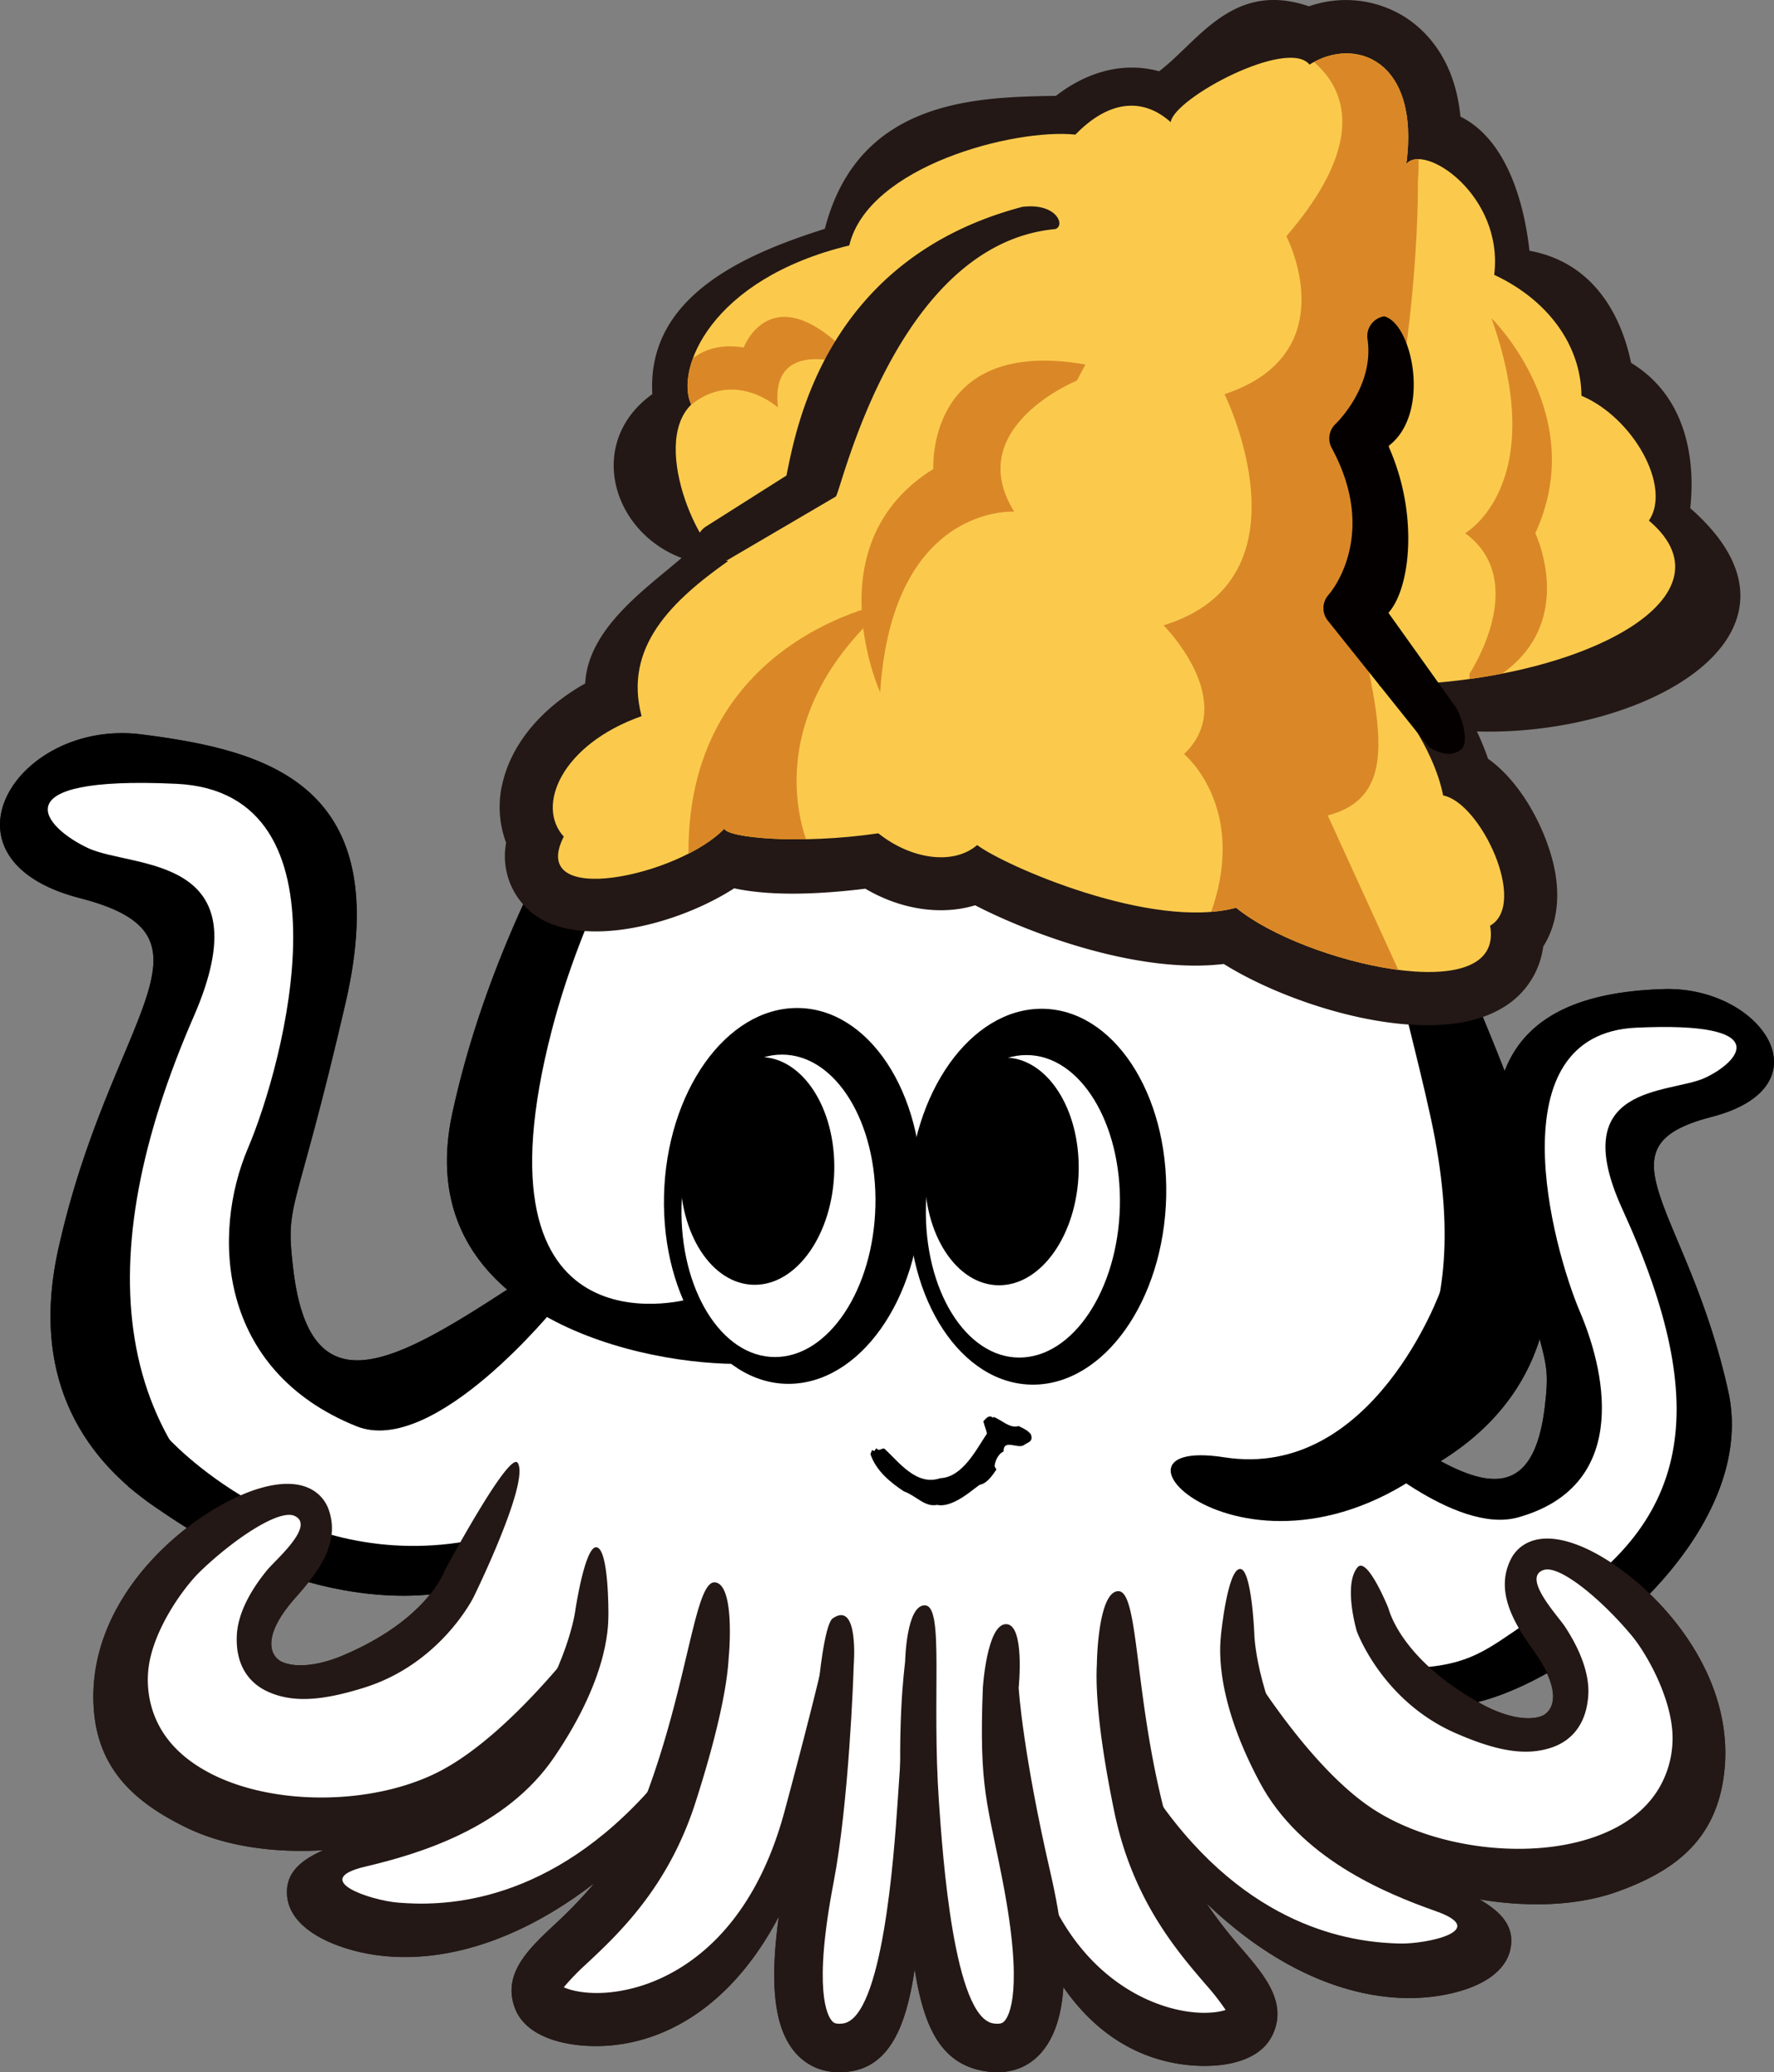<svg id="グループ_140" data-name="グループ 140" xmlns="http://www.w3.org/2000/svg" xmlns:xlink="http://www.w3.org/1999/xlink" width="666.037" height="777.493" viewBox="0 0 666.037 777.493">
  <rect x="0" y="0" width="666.037" height="777.493" fill="#808080" stroke="none"/>
  <defs>
    <clipPath id="clip-path">
      <path id="パス_60" data-name="パス 60" d="M1986.4,1440.824c5.754,31.91-70.319,13.942-95.355-6.745-31.689,8.539-87.055-15.817-97.219-23.508-9.01,7.733-24.965,5.29-37.107-4.411-29.608,4.366-56.9,1.615-57.81-1.744-16.99,17.716-74.183,30.177-60.286,2.984-10.566-11.489-.841-34.583,29.215-45.2-6.852-25.775,11.189-43.169,32.573-58.246-8.731,1.137-29.973-42.886-13.945-58.642-6.116-12.932,7.057-47.1,59.343-59.714,7.079-29.777,61.924-43.967,84.9-41.582,12.118-12.5,24.914-14.4,35.783-4.679,1.251-9.047,43.905-31.751,52.107-21.592,16.858-10.687,41.576-1.965,36.35,37.3,6.558-8.119,36.637,11.62,33,41.585,20.039,9.337,32.586,26.313,32.755,45.358,19.518,8.264,33.918,34.21,25.325,46.853,34.805,29.421-28.09,61.9-101.443,61.708,6.24,4.057,20.688,23.646,24.186,41.407C1982.855,1394.646,2000.74,1432.687,1986.4,1440.824Z" transform="translate(-1634.501 -1113.538)" fill="none"/>
    </clipPath>
  </defs>
  <g id="グループ_34" data-name="グループ 34" transform="translate(0 36.454)">
    <g id="グループ_33" data-name="グループ 33">
      <g id="グループ_32" data-name="グループ 32">
        <g id="グループ_19" data-name="グループ 19" transform="translate(0.001 0.016)">
          <g id="グループ_18" data-name="グループ 18">
            <path id="パス_27" data-name="パス 27" d="M1653.47,1418.949c-56.857-14.632-23.759-67.464,23.159-61.441,46.945,6.005,95.549,18.447,76.545,100.768-19.043,82.317-22.77,73.58-19.631,99.909,6.253,52.624,37.249,35.654,80.326,7.624-17.022-14.567-27.183-35.841-20.6-66.191,14.758-68.13,52.265-134.212,95.554-191.62-1.785-19.4-5.529-54.512-10.732-74.422,0,0,129.695-111.972,237.064-113.132,9.525-1.94,17.746-2.416,24.36-1.667,11.771,1.318,21.231,7.068,26.405,21.545,18.831,29.314,90.432,142.209,93.263,167.215,0,0-38.85,4.861-112.073,52.817,5.941,45.3,26.231,84.7,41.263,123.552,9.1-23.694,34.1-30.016,59.477-30.843,36.936-1.254,62.5,36.544,18.1,47.987s-8.874,34.144,6.356,102.927c5.973,27.029-8.656,54.372-29.538,75.964,17.637,16.988,32.817,43.014,27.272,71.931-4.27,22.166-19.6,32.7-39.195,39.771-15.144,5.465-33.766,6.007-52.04,2.938,8.28,4.784,13.6,10.329,11.627,19-1.792,7.883-10.082,13.759-23.314,16.557-24.9,5.258-58.009-2.781-90.683-34.052a170.1,170.1,0,0,0,13.052,16.876c8.643,10.04,17.609,20.45,11.612,32.683-5.616,11.456-23,12.807-36.155,10.475-16.024-2.845-30.672-11.938-42.3-28.733-.72,11.709-3.844,20.054-8.946,25.456-3.458,3.625-9.651,7.689-19.625,6.354-17.077-2.317-23.77-16.127-27.23-38.465-3.169,21.465-9.407,36.416-24.518,38.465-9.962,1.335-16.181-2.729-19.619-6.354-8.353-8.834-10.521-25.231-6.823-51.989-17.022,32.526-41.165,47.049-64.369,48.635-13.325.922-30.459-2.253-34.821-14.266-4.7-12.806,5.338-22.182,15.047-31.254a166.227,166.227,0,0,0,14.805-15.443c-35.844,27.642-69.659,32.126-93.855,24.229-12.848-4.192-20.439-10.9-21.4-18.923-1.056-8.865,4.837-13.792,13.574-17.685-18.491,1.112-36.956-1.414-51.429-8.47-18.719-9.1-32.845-21.242-34.728-43.724-2.445-29.41,15.542-53.739,34.958-68.735-3.4-2.1-6.824-4.291-10.3-6.722a111.181,111.181,0,0,1-10.957-8.2c-.292-.223-.588-.412-.889-.653l.061-.063c-20.559-17.9-35.786-45.79-26.277-88.835C1664.8,1462.661,1710.3,1433.6,1653.47,1418.949Zm80.933,262.421c-13.6,15.256-8.924,22.312-5.235,24.058,5.075,2.367,13.6,1.62,22.991-2.334,17.756-7.518,27.519-16.43,32.739-22.916-8.586.894-24.668,1.191-45.616-4.622C1737.7,1677.561,1736.053,1679.513,1734.4,1681.371Zm469.8,28.378c-9.193,5.135-18.076,8.839-25.889,10.759.361.209.689.414,1.054.62,8.909,4.941,17.3,6.608,22.6,4.8C2205.1,1724.845,2209.063,1720.253,2204.2,1709.749Zm-39.86-79.587c19.7,10.632,35.255,11.663,39.081-20.386,1.339-11.279,1.055-14.361-1.921-25.44C2194.729,1605.9,2180.083,1620.456,2164.338,1630.161Z" transform="translate(-1623.441 -1118.44)" fill="#231815"/>
          </g>
        </g>
        <g id="グループ_31" data-name="グループ 31">
          <path id="パス_28" data-name="パス 28" d="M1625.212,1375.349c1.242-14.556,47.731-15.889,77.838-4.546,30.106,11.377,36.955,53.419,23.306,106.283-13.638,52.829-13.638,97.16,9.662,118.166,23.311,21.053,77.854-31.809,77.854-31.809s-36.929-32.954-1.7-118.755c20.257-49.287,77.8-129.385,77.8-129.385l-8.978-84.354s9.976-15.968,54.416-45.411c44.423-29.458,128.273-59.915,128.273-59.915s8-1,36.95-4.994,44.517,13.222,44.517,13.222l87.908,157.6-100.007,51.516s1.492,9.088,1.492,27.282c0,18.174,43.966,116.671,33.357,189.408-7.394,50.72-48.656,68.246-72.965,74.252l43.426-7.373s27.279,10.235,43.183,10.235,13.642-1.146,15.333-22.755c1.718-21.579-13.073-100.577-11.948-117.626,1.172-17.034,11.948-28.984,35.251-36.353s44.328-10.8,52.847,11.359-36.924,17.051-42.04,38.643,8.516,25,19.884,68.2c17.034,64.778-31.27,94.888-31.27,94.888s41.5,42.041,29.561,81.272c-11.931,39.2-106.827,22.722-106.827,22.722s18.174,11.363,24.434,20.45c6.24,9.1,12.488,20.464-38.059,17.048-50.593-3.4-85.235-60.809-85.235-60.809s17.021,38.088,22.7,50.594,34.1,31.253-.555,37.5-61.93-54.548-61.93-54.548,11.35,56.823-14.224,58.536c-25.581,1.686-31.253-76.724-31.253-76.724l-3.4,8.529s-7.4,71.6-28.976,67.052c-21.606-4.56-.569-111.939-.569-111.939s-13.085,36.909-19.894,55.678c-6.838,18.747-35.8,39.212-50.017,45.437-14.2,6.263-28.984,2.307-34.092-1.682-5.123-3.986.575-12.506,10.229-26.152,9.667-13.62,18.178-37.5,18.178-37.5s-27.832,23.311-44.32,28.426-69.324,9.074-72.725-7.391c-3.4-16.489,22.722-23.862,22.722-23.862s-17.04-1.715-43.752-4.545-50.571-32.4-49.445-61.951c.908-23.548,23.063-44.52,32.042-52.1-2.966-.938-7.776-3.274-15.57-8.12-25.569-15.922-35.227-73.9-28.4-97.178,6.822-23.308,30.134-107.424,29-119.9C1678.047,1409.462,1622.364,1408.873,1625.212,1375.349Zm563.708,353.464c25-1.126,4.551-36.368,4.551-36.368s-11.934,7.942-21.6,12.488c-9.663,4.561-14.768,5.69-14.768,5.69S2174.11,1729.481,2188.92,1728.813Zm-463.674-18.445c35.121,1.892,63.993-40.136,63.993-40.136l-62.734-4.464s-.623,6.341-10.053,15.125C1707.051,1689.68,1690.135,1708.474,1725.246,1710.368Z" transform="translate(-1613.632 -1114.686)" fill="#fff"/>
          <g id="グループ_30" data-name="グループ 30">
            <g id="グループ_21" data-name="グループ 21">
              <g id="グループ_20" data-name="グループ 20">
                <path id="パス_29" data-name="パス 29" d="M1756.749,1593.707l-18.246-24.12s-82.736,22.342-50.607-101.2c43.3-166.357,261.535-353.023,304.527-339.2,43.055,13.827-5.3,153.7-8.063,201.57-2.223,38.532,23.531,124.553,33.5,170.63,18.2,84.179-14.249,113.5-52.436,148.009,0,0,103.908-9.835,96.94-100.436-6.288-81.782-80.8-153.312-53.9-260.8,33.533-133.9,18.405-166.011-11.7-169.375-30.091-3.37-91.377,16.458-173.664,100.26-69.876,71.15-149.347,173.36-172.583,280.581C1634.625,1572.846,1716.109,1593.422,1756.749,1593.707Z" transform="translate(-1480.688 -1118.436)"/>
                <path id="パス_30" data-name="パス 30" d="M1632.471,1331.11s64.192-19.351,93.895-56.247c0,0-33.326-73.249-73.25-136.389l6.893-15.6s94.522,145.432,97.789,174.24c0,0-41.105,5.022-118.637,57.1Z" transform="translate(-1122.054 -1107.995)"/>
                <path id="パス_31" data-name="パス 31" d="M1879.062,1129s-82.314,14.331-179.33,108.189l6.4,70.99-19.331,12.3s-4.472-59.774-11.922-88.277c0,0,131.116-113.243,238.828-113.18Z" transform="translate(-1420.226 -1117.051)"/>
                <path id="パス_32" data-name="パス 32" d="M1968.8,1404.161s-45.983,57.25-75.337,45.459c-52.238-21.04-54.389-72.248-40.749-104.279,13.659-32,40.646-133.565-26.859-136.759-67.481-3.16-49.5,16.509-33.145,24.12,16.867,7.835,66.353,2.005,39.668,63.189-39.474,90.458-32.876,164.436,40.13,206.146,0,0-113.283-17.986-91.007-118.755,19.5-88.088,65-117.148,8.164-131.8-56.857-14.633-23.759-67.465,23.162-61.439,46.943,6,95.548,18.445,76.546,100.765-19.045,82.321-22.772,73.582-19.631,99.91,6.729,56.553,42,32.765,90.154,1.193Z" transform="translate(-1759.64 -950.956)"/>
                <path id="パス_33" data-name="パス 33" d="M1623.441,1389.991s35.938,33.065,59.733,26.458c40.909-11.381,34.01-51.942,23.373-76.952-10.669-24.993-31.731-104.293,20.958-106.789,52.73-2.495,38.686,12.884,25.914,18.812-13.186,6.135-52.7,1.972-30.989,49.352,34.279,74.836,25.96,118.8-30.723,151.945-17.493,10.219-23.228,19.322-48.036,20.084,0,0-13.552,17.972,18.181,14.015,37.459-4.685,112.635-62.014,100.3-117.786-15.23-68.783-50.757-91.489-6.356-102.928s18.837-49.239-18.1-47.984c-37.657,1.241-74.617,14.394-59.781,78.7,14.89,64.285,17.787,57.469,15.348,78.016-5.273,44.171-32.809,25.6-62.854,5.482Z" transform="translate(-1113.284 -883.575)"/>
                <path id="パス_34" data-name="パス 34" d="M1680.922,1304.959s-25.549-31.521-38.484-21.732c-12.937,9.772,10.725,43.516,10.725,43.516Z" transform="translate(-1065.636 -734.877)" fill="#fff"/>
              </g>
              <path id="パス_35" data-name="パス 35" d="M1748.946,1267.774c.345,1.7,1.017,2.909,1.345,4.639-4.093,6.133-9.188,16.4-17.557,16.748-8.736,3.02-15.379-5.864-20.805-10.979-1.018-.7-2,1.255-3.166-.283l-.7,1.015c-.406.1-.471-.334-.923-.255l-.6,1.429c2.117,6.277,7.374,10.568,12.521,13.982,4.767,1.716,7.844,6.025,12.521,5.1,6.49,1.367,14.988-7.389,16.292-7.629,2.53-.506,4.6-3.621,5.978-5.638l-.7-1.206c.117-1.766,1.315-4.691,3.375-5.545-.065-4.865,5.116-.971,7.53-2.338,1.524-1.193,3.745-1.193,2.733-4.118-1.209-1.522-2.65-2.142-4.6-3.1-3.359,1.11-6.753-2.64-9.565-3.466l.088.465C1751.072,1265.138,1750.069,1266.661,1748.946,1267.774Z" transform="translate(-1379.75 -771.003)"/>
              <path id="パス_36" data-name="パス 36" d="M1815.594,1290.894c-.936,38.91-23.348,70.45-50.071,70.433-26.7-.093-47.578-31.683-46.669-70.608.935-38.962,23.339-70.467,50.031-70.406C1795.631,1220.346,1816.523,1251.965,1815.594,1290.894Z" transform="translate(-1469.554 -878.569)"/>
              <path id="パス_37" data-name="パス 37" d="M1796.821,1282.324c-.721,31.363-17.643,56.74-37.753,56.676-20.083-.031-35.806-25.487-35.033-56.8.751-31.331,17.635-56.692,37.76-56.672C1781.917,1225.569,1797.586,1250.974,1796.821,1282.324Z" transform="translate(-1468.158 -866.301)" fill="#fff"/>
              <path id="パス_38" data-name="パス 38" d="M1786.43,1268.566c-.58,23.613-13.948,42.738-29.917,42.693-15.98-.029-28.434-19.194-27.882-42.756.56-23.613,13.976-42.743,29.93-42.71C1774.481,1225.806,1787,1244.984,1786.43,1268.566Z" transform="translate(-1473.212 -865.665)"/>
              <path id="パス_39" data-name="パス 39" d="M1788.266,1290.976c-.953,38.96-23.343,70.487-50.091,70.45-26.7-.076-47.575-31.68-46.687-70.607.967-38.927,23.374-70.469,50.055-70.421C1768.279,1220.429,1789.176,1252.048,1788.266,1290.976Z" transform="translate(-1350.426 -878.367)"/>
              <path id="パス_40" data-name="パス 40" d="M1769.5,1282.393c-.766,31.318-17.665,56.695-37.785,56.677s-35.8-25.472-35.043-56.82c.729-31.349,17.663-56.722,37.78-56.676C1754.547,1225.575,1770.23,1251.06,1769.5,1282.393Z" transform="translate(-1349.044 -866.176)" fill="#fff"/>
              <path id="パス_41" data-name="パス 41" d="M1759.062,1268.623c-.565,23.6-13.961,42.708-29.92,42.679s-28.421-19.183-27.863-42.793c.556-23.592,13.968-42.709,29.913-42.659C1747.166,1225.863,1759.632,1245.045,1759.062,1268.623Z" transform="translate(-1354.087 -865.531)"/>
              <path id="パス_42" data-name="パス 42" d="M1783.2,1268.224s47.065,52.718,115.958,38.753l-10.034,19.5s-53.913,13.536-120.322-39.484Z" transform="translate(-1720.722 -765.763)"/>
              <path id="パス_43" data-name="パス 43" d="M1752.957,1251.844s-25.378,71.551-81.318,62.8c-55.911-8.723,15,61.441,87.734-4.911C1817.886,1256.36,1752.957,1251.844,1752.957,1251.844Z" transform="translate(-1212.006 -804.33)"/>
            </g>
            <g id="グループ_22" data-name="グループ 22" transform="translate(461.639 540.802)">
              <path id="パス_44" data-name="パス 44" d="M1760.709,1282.512c23.3,9.532,61.45,46.489,53.141,89.788-4.27,22.166-19.6,32.7-39.2,39.773-30.133,10.884-74.073,2.269-101.592-15.557-31.591-20.448-40.187-56.423-41.337-58.489l-2.837-21.927c.253.478,26.305,47.188,54.056,65.163,22.76,14.743,58.629,19.127,83.448,10.168,14.226-5.133,23.37-13.825,27.139-25.821a37.189,37.189,0,0,0,1.677-11.056c0-14.506-9.59-31.588-15.369-38.516-11.142-13.382-26.9-26.519-32.956-24.613-8.457,2.652,5.111,17.068,7.877,21.2,5.41,8.214,9.249,17.319,8.812,25.581-.58,10.235-5.481,16.779-13.086,19.609-10.453,3.86-22.085,1.221-36.653-5.117-26.916-11.71-36.635-36.752-37.208-38.353,0,0-5.117-17.338.282-23.868,3.654-4.43,11.629,15.349,11.629,15.349.146.334,4.322,18.925,34.639,35.737,8.907,4.941,17.3,6.608,22.6,4.8,3.857-1.318,9.259-7.863-2.627-24.484-7.339-10.23-14.861-22.42-8.566-34.654C1736.094,1284.229,1742.5,1275.044,1760.709,1282.512Z" transform="translate(-1628.887 -1279.654)" fill="#231815"/>
            </g>
            <g id="グループ_23" data-name="グループ 23" transform="translate(415.079 552.194)">
              <path id="パス_45" data-name="パス 45" d="M1725.125,1358.313c12.22,22.866,36.433,33.813,54.1,41.837,15.293,6.929,28.487,12.9,25.526,25.867-1.792,7.882-10.082,13.761-23.313,16.558-30.779,6.5-74.138-7.292-113.686-60.266-21.843-29.312-13.246-57.995-13.257-60.253l2.143-22.086c0,.512.763,49.544,19.063,74.045,34.121,45.727,72.572,49.194,87.511,49.589,10.276.253,34.111-4.926,13.649-12.138-19.58-6.913-50.977-20.005-66.112-48.3-18.333-34.272-14.562-53.736-14.562-55.483,0,0,2.44-24.629,7.179-24.629,4.333,0,5.322,24.23,5.322,24.23C1708.693,1307.645,1708.95,1328.094,1725.125,1358.313Z" transform="translate(-1652.841 -1283.05)" fill="#231815"/>
            </g>
            <g id="グループ_24" data-name="グループ 24" transform="translate(373.79 560.533)">
              <path id="パス_46" data-name="パス 46" d="M1687.864,1313.247s-3.314,20.324,2.176,55.057c7.516,47.445,32.625,64.794,46.922,70.9,13.264,5.673,23.911,4.99,28.423,3.465a90.909,90.909,0,0,0-7.355-9.422c-10.979-12.742-27.607-32.018-34.4-64.717-8.307-40.152-6.536-54.454-6.583-56.086,0,0,.365-26.537,7.935-26.9,7.588-.4,6.073,35.988,16.394,78.57,6.595,27.2,19.667,43.6,29.891,55.437,8.646,10.041,17.613,20.45,11.616,32.686-5.618,11.454-23,12.807-36.157,10.47-29.964-5.322-55.22-32.193-64.549-91.173-5.964-37.8-1.67-53.72-1.67-53.72Z" transform="translate(-1679.015 -1285.536)" fill="#231815"/>
            </g>
            <path id="パス_47" data-name="パス 47" d="M1831.308,1313.179s24.243-25.755,17.052-34.494c-7.179-8.692-31.436.778-39.781,9.5-8.323,8.708-22.34,27.266-22.34,27.266Z" transform="translate(-1729.763 -749.244)" fill="#fff"/>
            <g id="グループ_25" data-name="グループ 25" transform="translate(35.049 512.052)">
              <path id="パス_48" data-name="パス 48" d="M1817.517,1280.924c-24.2,7.021-66.085,39.72-62.428,83.64,1.881,22.482,16.01,34.622,34.724,43.724,28.812,14.033,73.406,10.2,102.677-4.621,33.6-16.97,45.98-51.782,47.362-53.752l5.143-21.466c-.312.428-31.185,44.09-60.705,59.011-24.214,12.233-60.323,12.743-84.034,1.207-13.625-6.637-21.8-16.252-24.242-28.567a37.456,37.456,0,0,1-.493-11.189c1.558-14.425,12.909-30.364,19.382-36.654,12.531-12.125,29.576-23.5,35.417-20.958,8.135,3.543-6.917,16.415-10.109,20.244-6.254,7.579-11.052,16.237-11.475,24.5-.53,10.217,3.655,17.255,10.9,20.876,10,4.929,21.824,3.577,36.989-1.172,28.015-8.788,40.37-32.623,41.112-34.161,0,0,21.11-43.046,16.448-50.146-3.19-4.783-27.4,40.39-27.4,40.39-.159.3-6.311,18.353-38.252,31.874-9.391,3.954-17.913,4.7-22.987,2.334-3.688-1.747-8.362-8.8,5.235-24.057,8.389-9.406,17.182-20.716,12.234-33.542C1841.794,1285.308,1836.412,1275.473,1817.517,1280.924Z" transform="translate(-1754.865 -1271.083)" fill="#231815"/>
            </g>
            <g id="グループ_26" data-name="グループ 26" transform="translate(107.734 544.066)">
              <path id="パス_49" data-name="パス 49" d="M1828.4,1353.119c-14.6,21.418-39.831,29.743-58.269,35.845-15.92,5.259-29.676,9.772-28.109,23.008.959,8.026,8.552,14.729,21.4,18.924,29.914,9.754,74.5.65,119.481-47.8,24.832-26.789,19.326-56.247,19.6-58.47l.206-22.2c-.049.51-6.04,49.161-26.827,71.582-38.841,41.835-77.409,41.18-92.31,39.945-10.246-.831-33.381-8.533-12.266-13.507,20.2-4.753,52.8-14.462,70.868-40.978,21.893-32.095,20.225-51.845,20.414-53.609,0,0,.218-24.741-4.5-25.232-4.32-.46-7.9,23.5-7.9,23.5C1850.148,1304.5,1847.715,1324.805,1828.4,1353.119Z" transform="translate(-1741.898 -1280.627)" fill="#231815"/>
            </g>
            <g id="グループ_27" data-name="グループ 27" transform="translate(192.065 557.218)">
              <path id="パス_50" data-name="パス 50" d="M1844.756,1318.784s-4.22,17.893-13.362,51.8c-12.54,46.38-39.349,60.952-54.223,65.493-13.8,4.21-24.313,2.4-28.631.4a91.5,91.5,0,0,1,8.3-8.58c12.313-11.489,30.878-28.87,41.12-60.68,12.554-38.991,12.316-53.434,12.554-55.055,0,0,2.448-26.422-5.045-27.583-7.51-1.177-9.877,35.132-24.676,76.377-9.459,26.33-24.2,41.266-35.616,51.927-9.708,9.071-19.751,18.447-15.044,31.254,4.361,12.012,21.5,15.189,34.819,14.267,30.34-2.1,62.292-26.105,77.84-83.768,9.989-36.94,4.969-53.148,4.969-53.148Z" transform="translate(-1728.938 -1284.547)" fill="#231815"/>
            </g>
            <g id="グループ_28" data-name="グループ 28" transform="translate(337.961 565.866)">
              <path id="パス_51" data-name="パス 51" d="M1759.387,1387.645c8.363,36.292,5.73,57.553-4.165,68.038-3.457,3.625-9.647,7.688-19.619,6.352-27.361-3.717-28.05-36.908-31.57-87.437-2.845-41.088.651-64.807.753-66.414,0,0,.415-21.529,7.549-21.052,7.174.477,2.374,34.034,5.143,73.756,1.378,20.066,5.61,81.11,20.556,83.114,2.814.383,3.562-.4,3.988-.843,1.842-1.937,7.288-11.519-.524-52.083-5.752-29.95-9.034-34.78-7.534-73.025,0,0,1.5-23.882,8.719-23.882,7.172,0,4.732,23.832,4.732,23.832C1747.439,1318.8,1749.013,1342.713,1759.387,1387.645Z" transform="translate(-1702.92 -1287.125)" fill="#231815"/>
            </g>
            <g id="グループ_29" data-name="グループ 29" transform="translate(290.661 569.526)">
              <path id="パス_52" data-name="パス 52" d="M1739.982,1289.442c10-6.927,7.876,17.781,7.876,17.781-.065,3.255-1.79,51.337-7.546,81.285-7.794,40.566-2.355,50.148-.5,52.086.405.444,1.155,1.225,3.989.843,14.913-2,19.174-63.047,20.551-83.114,2.765-39.723,3.555-58.505,3.526-58.884l4.022-3.308c.093,1.59,6.387,22.246,3.527,63.348-3.51,50.512-1.849,96.275-29.189,99.991-9.962,1.336-16.183-2.731-19.619-6.354-9.926-10.485-11.211-31.462-4.174-68.038,5.475-28.455,12.247-70.435,12.274-71.229C1734.717,1313.848,1736.83,1291.651,1739.982,1289.442Z" transform="translate(-1718.005 -1288.216)" fill="#231815"/>
            </g>
          </g>
        </g>
      </g>
    </g>
  </g>
  <g id="グループ_39" data-name="グループ 39" transform="translate(187.601)">
    <path id="パス_53" data-name="パス 53" d="M1628.437,1400.7c3.634-14.594,14.8-27.671,30.87-36.7,1.08-20.66,22.62-35.407,36.194-47.09-26.345-9.878-35.95-43.561-10.979-61.471-2.194-37.322,36.158-52.948,64.764-62.021,12.625-48.847,57.33-49.39,86.769-49.889,12.315-9.562,26.043-12.715,38.73-9.22,14.7-11.108,27.63-34.2,56.25-24.366a41.809,41.809,0,0,1,36.134,4.078c7.537,4.83,18.648,15.531,20.749,37.313,15.532,7.644,23.419,28.135,25.911,50.315,24.147,4.393,34.479,24.347,38.158,42.068,26.6,16.112,22.741,49.039,22.213,54.531,52.689,46.1-15.365,85.618-80.1,83.764a101.356,101.356,0,0,1,4.18,10.224c13.982,10.01,23.077,29.708,25.295,43.213,1.743,10.537.058,20.02-4.576,27.225a31.357,31.357,0,0,1-15.723,23.28c-7.559,4.421-17.234,6.272-27.818,6.272-26.108,0-57.694-11.277-76.388-22.98-31.935,3.848-72.5-11.253-93.367-22.014-12.672,3.836-27.783,1.686-41.216-6.229-17.128,2.112-35.311,2.871-49.242-.148-21.227,13.7-56.862,22.784-74.683,10.128a27.26,27.26,0,0,1-10.935-27.214A38.134,38.134,0,0,1,1628.437,1400.7Z" transform="translate(-1627.203 -1107.568)" fill="#231815"/>
    <path id="パス_54" data-name="パス 54" d="M1986.4,1440.824c5.754,31.91-70.319,13.942-95.355-6.745-31.689,8.539-87.055-15.817-97.219-23.508-9.01,7.733-24.965,5.29-37.107-4.411-29.608,4.366-56.9,1.615-57.81-1.744-16.99,17.716-74.183,30.177-60.286,2.984-10.566-11.489-.841-34.583,29.215-45.2-6.852-25.775,11.189-43.169,32.573-58.246-8.731,1.137-29.973-42.886-13.945-58.642-6.116-12.932,7.057-47.1,59.343-59.714,7.079-29.777,61.924-43.967,84.9-41.582,12.118-12.5,24.914-14.4,35.783-4.679,1.251-9.047,43.905-31.751,52.107-21.592,16.858-10.687,41.576-1.965,36.35,37.3,6.558-8.119,36.637,11.62,33,41.585,20.039,9.337,32.586,26.313,32.755,45.358,19.518,8.264,33.918,34.21,25.325,46.853,34.805,29.421-28.09,61.9-101.443,61.708,6.24,4.057,20.688,23.646,24.186,41.407C1982.855,1394.646,2000.74,1432.687,1986.4,1440.824Z" transform="translate(-1614.558 -1093.509)" fill="#fbca4d"/>
    <g id="グループ_38" data-name="グループ 38" transform="translate(19.944 20.029)">
      <g id="グループ_37" data-name="グループ 37" clip-path="url(#clip-path)">
        <g id="グループ_36" data-name="グループ 36" transform="translate(39.848 -5.24)">
          <path id="パス_55" data-name="パス 55" d="M1706.571,1113.266s50.143,16.564,1.845,72.547c0,0,22.886,43.907-23.216,59.272,0,0,34.192,69.156-22.888,86.721,0,0,28.54,28.539,7.685,48.3,0,0,25.411,20.83,8.945,62.543l82.162,41.735-37.158-81.256c29.637-7.679,18.2-39.892,8.618-85.591,26.51-75.767,25.247-152.58,25.247-152.58S1764.746,1102.292,1706.571,1113.266Z" transform="translate(-1472.852 -1111.976)" fill="#da8827"/>
          <g id="グループ_35" data-name="グループ 35" transform="translate(0 104.101)">
            <path id="パス_56" data-name="パス 56" d="M1798.432,1174.884s-78.8,13.172-76.15,97.72l45.281-5.638S1744.922,1219.987,1798.432,1174.884Z" transform="translate(-1711.127 -1067.964)" fill="#da8827"/>
            <path id="パス_57" data-name="パス 57" d="M1649.947,1276.521s23.054-34.579-1.647-52.689c0,0,32.109-18.112,9.879-80.682,0,0,37.046,36.225,16.465,80.682,0,0,19.759,41.163-24.7,59.278" transform="translate(-1345.615 -1142.68)" fill="#da8827"/>
            <path id="パス_58" data-name="パス 58" d="M1781.407,1155.379s-43.272,17.6-23.539,49.2c0,0-45.76-2.97-50.34,67.788,0,0-25.224-55.678,19.966-83.817,0,0-2.906-49.677,57.1-39.194" transform="translate(-1624.472 -1131.493)" fill="#da8827"/>
            <path id="パス_59" data-name="パス 59" d="M1796.356,1160.731s-28.36-9.951-25.229,16.3c0,0-24.658-22.354-44.7,14.344,0,0-.227-41.93,31.813-36.887,0,0,10.677-28.531,41.374,4.386" transform="translate(-1726.425 -1143.01)" fill="#da8827"/>
          </g>
        </g>
      </g>
    </g>
    <path id="パス_61" data-name="パス 61" d="M1705.042,1307.108a7.452,7.452,0,0,0,4.8-1.747c3.161-2.656-.054-13.432-2.7-16.6l-24.7-34.577c8.234-9.054,11.526-37.045,0-62.569,16.142-12.045,9.077-45.948-1.567-48.665a7.5,7.5,0,0,0-6.288,8.511c2.686,17.857-11.832,31.711-11.976,31.848a7.459,7.459,0,0,0-1.461,9.018c18.109,33.36-.953,54.848-1.149,55.065a7.475,7.475,0,0,0-.214,9.84l37.385,46.719C1698.646,1305.713,1702.907,1307.108,1705.042,1307.108Z" transform="translate(-1348.775 -1024.258)" fill="#040000"/>
    <path id="パス_62" data-name="パス 62" d="M1710.914,1264.561a7.44,7.44,0,0,0,3.991-1.161l40.73-23.88c1.809-1.151,22.228-94.677,82.319-100.343,3.989-1.061.829-9.976-12.341-8.328-74.46,19.648-85.011,84.138-88.514,100.791l-30.2,19.122a7.479,7.479,0,0,0,4.012,13.8Z" transform="translate(-1629.436 -1053.225)" fill="#231815"/>
  </g>
</svg>
